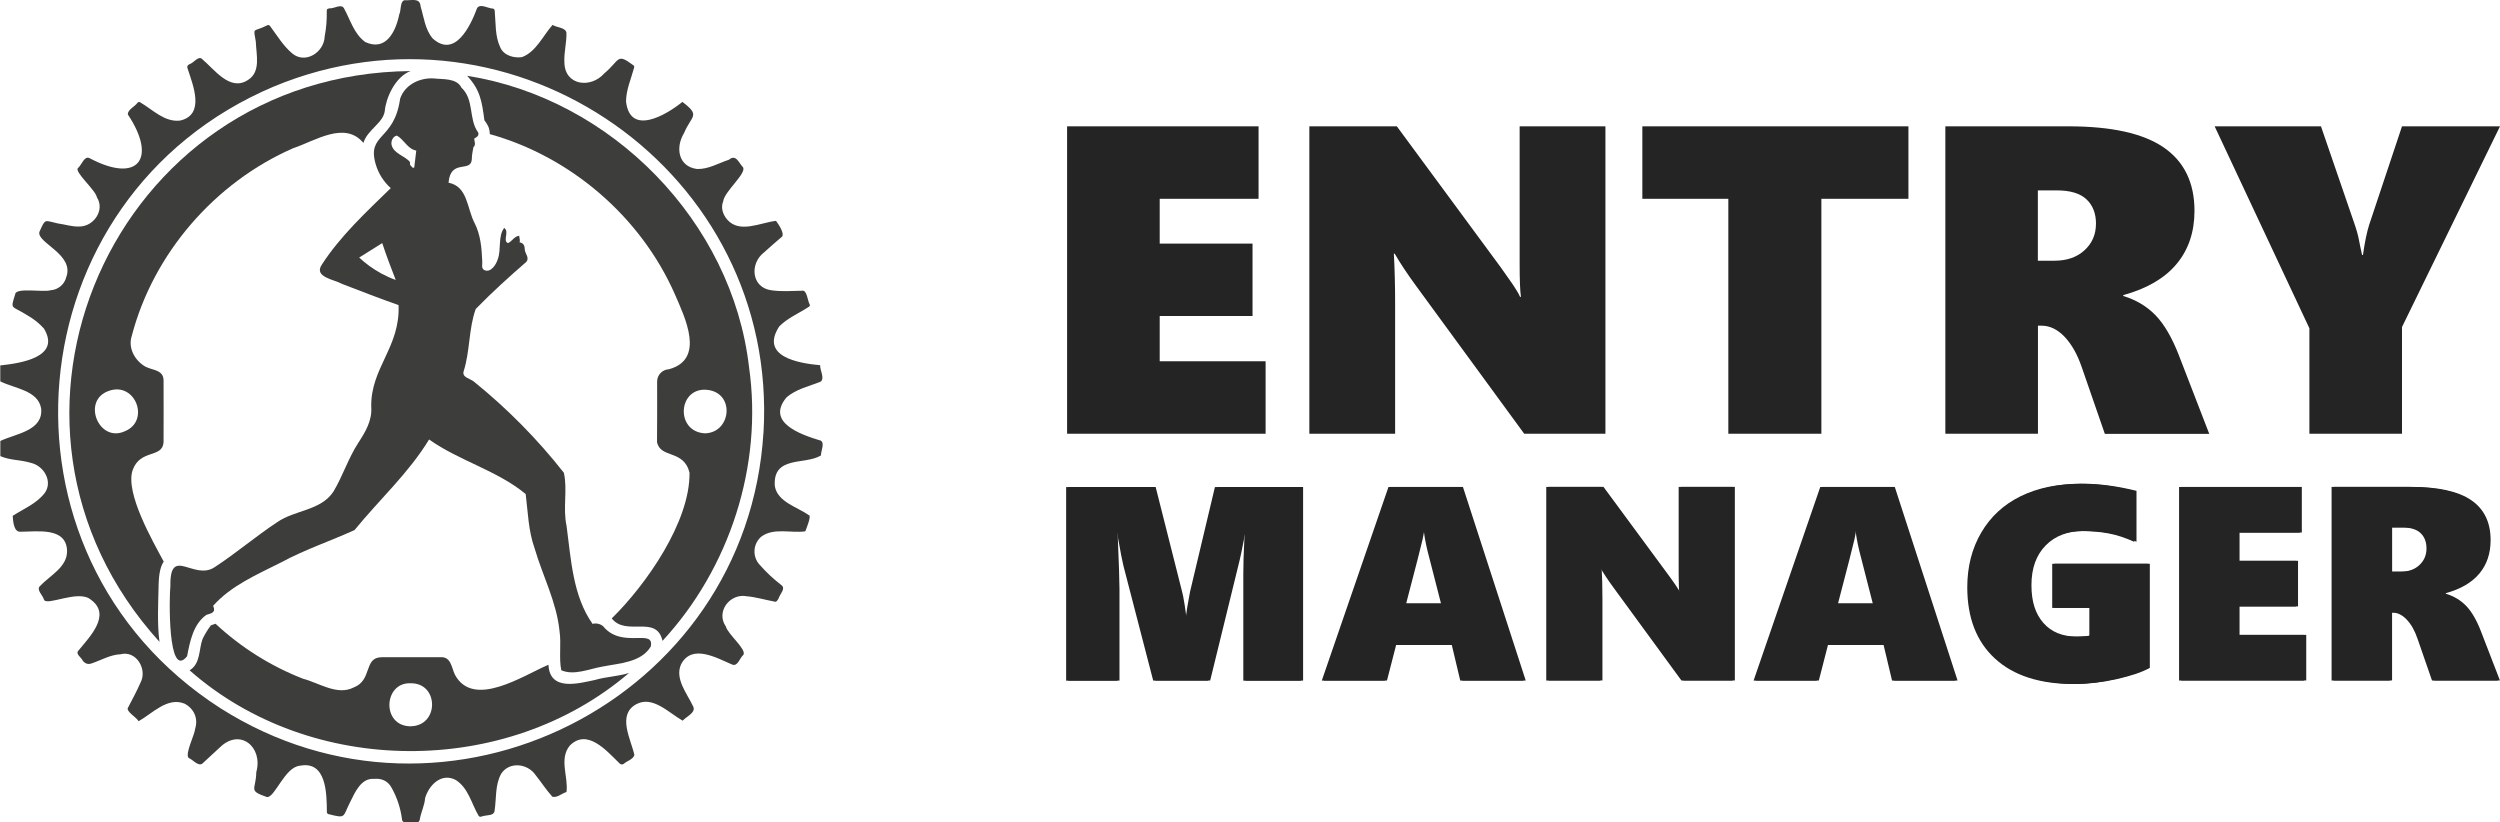 <?xml version="1.0" encoding="UTF-8"?><svg xmlns="http://www.w3.org/2000/svg" viewBox="0 0 468.63 154.17"><defs><style>.f{fill:#242424;}.g{fill:#3d3d3b;}</style></defs><g id="a"/><g id="b"><g id="c"><g id="d"><g id="e"><path class="g" d="M153.65,82.54c-3.58-1.1-10.07-3.35-6.26-8,1.79-1.61,4.25-2.11,6.43-2.99,.84-.64-.13-2.11-.08-3.09-4.15-.37-11.31-1.63-7.68-7.26,1.57-1.6,3.69-2.46,5.55-3.68,.17-.08,.25-.28,.17-.45h0c-.42-.7-.49-2.81-1.47-2.57-1.89,.03-3.78,.19-5.66-.08-3.8-.45-4.19-5.02-1.4-7.13,1.03-.96,2.11-1.86,3.18-2.79,.9-.48-.57-2.58-.97-3.1-2.98,.34-6.85,2.44-9.18-.28-.79-.95-1.2-2.2-.72-3.36,.19-1.86,4.54-5.34,3.69-6.44-.81-.85-1.27-2.47-2.61-1.38-1.96,.64-3.85,1.81-5.97,1.74-3.56-.45-4.1-4.05-2.43-6.76,1.37-3.31,3.17-3.17-.32-5.82-3.06,2.48-9.82,6.45-10.57-.08,.02-2.19,.94-4.21,1.51-6.32,.08-.2,0-.42-.2-.51-3.11-2.32-2.41-.93-5.39,1.57-2.51,2.86-7.38,2.31-7.47-2.02-.12-1.88,.44-3.74,.38-5.64-.24-.98-1.76-.9-2.6-1.43-1.81,2.02-3.07,5.04-5.74,6.04-1.56,.23-3.47-.35-4.08-1.87-.99-2.11-.81-4.5-1.02-6.76-.02-.23-.08-.42-.32-.47-.88,0-2.39-1.01-2.98-.1-1.24,3.34-4.15,9.48-8.33,5.7-1.44-1.69-1.65-3.98-2.27-6.02-.1-1.72-1.81-1.04-2.99-1.15-.9,.17-.63,1.94-1.01,2.66-.65,3.24-2.51,6.98-6.37,5.18-2.11-1.52-2.79-4.15-3.99-6.32-.49-.92-1.86,.08-2.68,0-.51,.09-.55,.12-.55,.66,.03,1.55-.1,3.09-.39,4.61-.08,2.95-3.61,5.24-6.06,3.2-1.7-1.41-2.85-3.36-4.16-5.12-.11-.2-.35-.27-.55-.17l-.03,.02c-2.71,1.37-2.59,.18-2.11,3.04,.08,2.44,1.01,5.69-1.51,7.22-3.37,2.17-6.28-2.06-8.61-4-.66-.58-1.57,.82-2.29,1-.43,.25-.52,.39-.37,.85,1.02,3.12,3.31,8.64-1.4,9.73-2.91,.35-5.12-2.03-7.45-3.39-.16-.14-.4-.12-.54,.04h0c-.5,.75-1.89,1.3-1.81,2.22,5.54,8.31,1.89,13-7.18,8.18-.98-.51-1.48,1.26-2.13,1.81-.93,.63,3.26,4.13,3.51,5.54,1.51,2.34-.55,5.43-3.25,5.46-1.42,.07-2.73-.4-4.1-.58-2.55-.57-2.28-.98-3.44,1.6-.52,2.03,6.62,4.21,5.04,8.48-.35,1.37-1.54,2.37-2.96,2.45-1.34,.43-6.54-.6-6.62,.77-.93,2.99-.73,2,2.26,3.91,1.17,.65,2.23,1.49,3.13,2.49,3.29,5.42-4.48,6.52-8.18,6.92v2.98c2.62,1.35,7.06,1.65,7.66,5.08,.43,4.21-4.77,4.72-7.65,6.1v2.84c1.87,.82,3.85,.67,5.79,1.28,2.35,.56,4.07,3.41,2.57,5.58-1.54,2.03-3.91,2.97-6.04,4.33,.06,.88,.16,3.01,1.39,2.98,3.11,.02,8.62-.96,8.8,3.54,.08,3.1-3.2,4.64-5.07,6.64-.76,.69,.54,1.74,.73,2.52,.39,1.37,6.5-1.95,8.8,.04,3.91,2.84-.23,6.96-2.31,9.52-.66,.64,.52,1.29,.79,1.9q.67,.9,1.73,.5c1.77-.6,3.45-1.61,5.35-1.69,2.96-.77,5.07,2.83,3.75,5.31-.69,1.58-1.51,3.09-2.31,4.63-.58,.73,1.51,1.81,1.95,2.61,2.57-1.44,5.42-4.61,8.62-3.29,1.78,.94,2.57,2.76,1.99,4.66-.12,1.28-1.96,4.71-1.23,5.52,.77,.28,1.71,1.57,2.53,1.09,1.1-1.02,2.2-2.04,3.31-3.06,3.82-3.74,8.16-.04,6.84,4.63-.04,3.36-1.63,3.41,1.98,4.66,1.48,.23,3.34-5.64,6.22-5.87,4.95-.94,5,5.18,5.03,8.57-.05,.24,.11,.48,.35,.53,.02,0,.04,0,.06,0,3.26,.84,2.54,.47,3.94-2.25,.9-1.81,2.05-4.56,4.47-4.38,1.43-.14,2.61,.37,3.31,1.65,1.03,1.84,1.7,3.87,1.96,5.97,.09,.98,1.84,.33,2.55,.52,.55,0,.64-.04,.79-.54,.2-1.37,.9-2.61,.99-4.02,.74-2.47,3.12-4.83,5.8-3.34,2.34,1.54,2.9,4.44,4.24,6.7,.28,.34,.65,.04,.96,0,.67-.17,1.87-.03,2.01-.9,.37-2.32,.07-4.87,1.24-6.99,1.51-2.35,4.95-1.95,6.43,.2,1.08,1.35,2.02,2.82,3.17,4.09,.9,.25,1.73-.6,2.65-.88,.38-2.84-1.43-6.16,.6-8.68,3.3-3.34,6.93,.98,9.31,3.28,.19,.25,.53,.31,.8,.14,.6-.56,1.78-.85,2.02-1.67-.65-2.97-3.27-7.49,.3-9.5,3.11-1.73,6.16,1.61,8.75,3.06,.67-.79,2.66-1.54,1.91-2.78-1.11-2.34-3.44-5.12-2.2-7.81,2.04-3.84,6.62-1.19,9.54,.06,1.08,.47,1.45-1.26,2.13-1.81,.65-1.02-2.9-3.84-3.28-5.3-1.94-2.78,.76-6.3,3.93-5.68,1.72,.15,3.41,.67,5.1,.98,.44,.21,.66-.25,.84-.56,.22-.81,1.47-1.89,.47-2.56-1.41-1.09-2.71-2.3-3.88-3.63-1.45-1.42-1.47-3.75-.05-5.2,.08-.08,.15-.15,.24-.22,2.36-1.72,5.54-.6,8.23-.98,.19-.48,1.13-2.8,.74-2.99-2.2-1.57-5.94-2.5-6.45-5.49-.42-5.81,5.75-3.91,8.66-5.76-.05-.86,.86-2.46-.21-2.84Zm-10.54-1.44c-3.08,50.23-59.48,78.6-101.86,51.61C-3.46,103.94,2.32,36.92,51.33,16.22c45.02-18.67,94.69,16.05,91.79,64.89h0Z"/><path class="g" d="M29.72,109.76c.06-1.39,.14-3.27,.97-4.49-2.11-3.93-7.23-12.81-5.84-17.11,1.42-4.03,5.55-2.21,5.81-5.22,0-3.85,.03-7.71,0-11.56,.04-2.09-2.06-1.93-3.42-2.66-1.92-1.1-3.27-3.44-2.56-5.68,4.04-15.54,15.62-28.86,30.32-35.28,4.05-1.33,9.64-5.16,13.12-.97,.78-2.54,3.76-3.71,4.02-6.07,.18-2.18,1.85-6.29,4.82-7.4C21.24,13.86-7.54,79.06,29.9,120.32c-.47-3.34-.22-7.65-.17-10.57Zm-6.3-28.93c-4.93,2.28-8.21-5.86-2.95-7.58,4.9-1.7,7.72,5.61,2.95,7.58Z"/><path class="g" d="M140.41,68.84c-3.13-27.3-25.8-50.38-52.85-54.63,2.47,2.64,2.77,4.8,3.24,8.33,.54,.76,.96,1.26,1.02,2.6,15.2,4.24,28.31,15.53,34.68,30.01,1.9,4.38,5.76,12.22-1.13,14.07-1.23,.06-2.19,1.07-2.19,2.3,.02,3.78,0,7.56-.02,11.35,.63,3.12,5,1.35,6.09,5.72,.14,9.2-8.16,21.05-14.58,27.33,2.71,3.46,8.4-.78,9.52,4.21,12.63-13.65,18.84-32.94,16.22-51.3Zm-8.25,12.39c-5.45-.27-5.12-8.13-.15-8.18,5.86,.05,5.26,8.04,.15,8.18Z"/><path class="g" d="M122,121.12c.64-3.37-5.44,.56-8.93-3.72h0c-.55-.47-1.29-.64-1.99-.45h0c-3.73-5.27-4.04-12.18-4.88-18.4-.72-3.28,.22-6.74-.5-9.93-4.96-6.31-10.62-12.04-16.86-17.08-.69-.6-2.3-.76-1.92-1.97,1.2-3.74,.93-8.03,2.26-11.65,3-3.09,6.24-6.02,9.46-8.81,.65-.72-.12-1.45-.26-2.23,0-.71-.19-1.35-.98-1.45,.14-.41-.05-.83-.08-1.24-.93,.11-1.34,1.06-2.09,1.38-1.08-.4,.33-2.17-.72-2.84-1.2,1.57-.51,4-1.2,5.86-.3,1-1.35,2.66-2.57,2.01-.57-.34-.28-1.07-.34-1.6-.11-2.53-.3-4.99-1.48-7.28-1.39-2.68-1.24-6.79-4.84-7.47,.38-4.62,4.29-1.73,4.37-4.48-.02-.7,.18-1.47,.29-2.17,.51-.44,.19-1.07,.15-1.62,.6-.34,.9-.55,.76-1.12h0c-1.87-2.54-.7-6.15-3.15-8.43-.9-1.83-3.51-1.53-5.18-1.73-2.66-.16-5.45,1.18-6.32,3.82-1.11,7.97-6.32,6.43-4.55,12.34h0c.51,1.7,1.48,3.22,2.8,4.4-4.56,4.44-9.48,9.01-12.9,14.31-1.65,2.38,2.32,2.81,3.79,3.66,3.48,1.33,7.07,2.74,10.57,3.96h0c.34,7.93-5.28,11.77-5.12,19.12,.19,2.51-1.09,4.64-2.41,6.67-1.89,2.9-2.92,6.24-4.69,9.19-2.38,3.58-7.23,3.41-10.54,5.72-4.05,2.67-7.7,5.82-11.8,8.48-3.86,2.47-8.34-4.15-8.21,3.49-.22,1.7-.56,17.78,3.13,13.15,.53-2.77,1.16-6.02,3.61-7.75h0c.97-.3,1.85-.44,1.27-1.7,3.4-3.82,8.24-5.86,12.73-8.13,4.56-2.46,9.22-3.99,13.78-6.07,4.63-5.69,10.14-10.67,13.97-16.98h0c5.65,4.01,12.8,5.82,18.11,10.23,.42,3.38,.5,6.89,1.67,10.17,1.52,5.19,4.12,10.06,4.67,15.5,.36,2.41-.14,5.07,.33,7.36,2.41,1.04,5.22-.26,7.69-.68,3.15-.64,7.33-.75,9.12-3.82ZM71.4,51.22c-1.48-.81-2.85-1.8-4.07-2.94,1.45-.89,2.88-1.81,4.32-2.71h0c.77,2.33,1.63,4.62,2.53,6.91-.96-.35-1.89-.77-2.79-1.25h.02Zm5.98-19.76h0c-.37-.45-.6-.4-.53-1.09-.94-1.16-3.08-1.56-3.45-3.22-.14-.7,.24-1.6,1-1.73,1.32,.71,1.96,2.49,3.63,2.81-.12,1.06-.25,2.11-.38,3.17l-.28,.07Z"/><path class="g" d="M111.71,127.42c-3.22,.68-8.66,2.26-8.9-2.81-4.74,2.01-14.06,8.31-17.54,1.86-.65-1.4-.73-3.45-2.78-3.27-3.67,0-7.34,0-11.01,0-3.35,.08-1.65,4.31-5.17,5.66-3.08,1.59-6.47-.84-9.51-1.63-6.07-2.37-11.63-5.87-16.4-10.31-.3,.14-.6,.18-.87,.3-.6,.8-1.12,1.65-1.55,2.54-.73,1.91-.34,4.64-2.44,5.89,22.74,20.04,59.38,20.17,82.37,.5-2.13,.66-4.13,.68-6.21,1.26Zm-34.7,8.73c-5.54,0-5.14-8.25-.07-8.07,5.37-.11,5.42,7.98,.05,8.06h.01Z"/></g></g><g><path class="f" d="M200.03,81.31V23.68h35.89v13.58h-18.53v8.4h17.4v13.58h-17.4v8.48h19.85v13.58h-37.22Z"/><path class="f" d="M285.72,81.31l-20.34-27.81c-1.61-2.2-2.92-4.18-3.94-5.95h-.16c.16,2.84,.24,6.03,.24,9.57v24.19h-16.08V23.68h16.4l19.49,26.45c.24,.35,.54,.76,.88,1.25s.7,.98,1.05,1.49c.35,.51,.68,1,.98,1.49,.31,.48,.54,.91,.7,1.29h.16c-.16-1.18-.24-3.21-.24-6.11V23.68h16.08v57.63h-15.23Z"/><path class="f" d="M341.42,37.26v44.05h-17.44V37.26h-16.12v-13.58h49.88v13.58h-16.32Z"/><path class="f" d="M394.55,81.31l-4.3-12.42c-.83-2.44-1.91-4.35-3.23-5.75-1.33-1.39-2.77-2.09-4.32-2.09h-.68v20.26h-17.36V23.68h23.07c8.06,0,14.02,1.32,17.86,3.96,3.84,2.64,5.77,6.6,5.77,11.88,0,3.97-1.12,7.29-3.36,9.97-2.24,2.68-5.57,4.62-9.99,5.83v.16c2.44,.75,4.47,1.97,6.09,3.66,1.62,1.69,3.07,4.19,4.36,7.52l5.67,14.67h-19.57Zm-1.65-39.35c0-1.93-.59-3.46-1.77-4.58-1.18-1.12-3.03-1.69-5.55-1.69h-3.58v13.18h3.13c2.33,0,4.21-.66,5.63-1.97,1.42-1.31,2.13-2.96,2.13-4.94Z"/><path class="f" d="M450.26,61.3v20.01h-17.36v-19.77l-17.76-37.86h19.93l6.23,18.13c.43,1.23,.73,2.3,.9,3.22,.17,.91,.37,1.84,.58,2.77h.16c.35-2.44,.74-4.33,1.17-5.67l6.15-18.45h18.37l-18.37,37.62Z"/></g><g><path class="f" d="M233.06,127.58v-19.89c0-1.87,.06-3.93,.18-6.17l.08-1.67h-.3c-.54,2.85-.95,4.82-1.24,5.92l-5.34,21.81h-10.27l-5.59-21.56c-.15-.54-.55-2.6-1.19-6.17h-.3c.24,5.67,.35,9.21,.35,10.63v17.11h-9.59v-36.29h16.37l4.98,19.71c.12,.4,.27,1.23,.47,2.47,.19,1.24,.32,2.2,.37,2.87h.15c.19-1.54,.48-3.35,.89-5.44l4.66-19.61h16.12v36.29h-10.78Z"/><path class="f" d="M273.73,127.58l-1.59-6.68h-10.83l-1.72,6.68h-11.82l12.5-36.29h13.56l11.77,36.29h-11.87Zm-6.88-28.39h-.25c-.03,.4-.15,1.07-.35,2-.2,.93-1.22,4.91-3.06,11.94h6.93l-2.53-9.87c-.35-1.45-.6-2.81-.73-4.07Z"/><path class="f" d="M315.2,127.58l-12.8-17.51c-1.01-1.38-1.84-2.63-2.48-3.75h-.1c.1,1.79,.15,3.8,.15,6.02v15.23h-10.12v-36.29h10.32l12.27,16.65c.15,.22,.34,.48,.56,.78,.22,.3,.44,.62,.66,.94,.22,.32,.43,.63,.62,.94,.19,.3,.34,.57,.44,.81h.1c-.1-.74-.15-2.02-.15-3.85v-16.27h10.12v36.29h-9.59Z"/><path class="f" d="M354.67,127.58l-1.59-6.68h-10.83l-1.72,6.68h-11.82l12.5-36.29h13.56l11.77,36.29h-11.87Zm-6.88-28.39h-.25c-.03,.4-.15,1.07-.35,2-.2,.93-1.22,4.91-3.06,11.94h6.93l-2.53-9.87c-.35-1.45-.6-2.81-.73-4.07Z"/><path class="f" d="M402.58,125.21c-1.37,.78-3.41,1.47-6.12,2.09-2.72,.62-5.31,.92-7.77,.92-6.36,0-11.27-1.59-14.73-4.77-3.46-3.18-5.19-7.64-5.19-13.37,0-3.85,.87-7.26,2.62-10.25,1.75-2.99,4.2-5.25,7.38-6.81,3.17-1.55,6.91-2.33,11.21-2.33,3.15,0,6.52,.45,10.1,1.34v9.54c-1.67-.76-3.27-1.29-4.81-1.58-1.54-.29-3.21-.44-5.04-.44-3,0-5.39,.9-7.17,2.71-1.78,1.81-2.67,4.29-2.67,7.44s.75,5.38,2.24,7.09c1.49,1.7,3.58,2.56,6.26,2.56,1.25,0,2.17-.07,2.76-.2v-5.19h-6.96v-8.27h17.89v19.54Z"/><path class="f" d="M408.47,127.58v-36.29h22.6v8.55h-11.67v5.29h10.96v8.55h-10.96v5.34h12.5v8.55h-23.43Z"/><path class="f" d="M455.89,127.58l-2.71-7.82c-.52-1.53-1.2-2.74-2.04-3.62-.84-.88-1.74-1.32-2.72-1.32h-.43v12.75h-10.93v-36.29h14.52c5.08,0,8.83,.83,11.25,2.49s3.63,4.15,3.63,7.48c0,2.5-.7,4.59-2.11,6.28-1.41,1.69-3.51,2.91-6.29,3.67v.1c1.54,.47,2.81,1.24,3.83,2.3s1.94,2.64,2.75,4.73l3.57,9.24h-12.32Zm-1.04-24.77c0-1.21-.37-2.18-1.11-2.88-.74-.71-1.91-1.06-3.49-1.06h-2.25v8.3h1.97c1.47,0,2.65-.41,3.54-1.24,.89-.83,1.34-1.86,1.34-3.11Z"/></g><g><path class="f" d="M233.47,127.57v-19.89c0-1.87,.06-3.93,.18-6.17l.08-1.67h-.3c-.54,2.85-.95,4.82-1.24,5.92l-5.34,21.81h-10.27l-5.59-21.56c-.15-.54-.55-2.6-1.19-6.17h-.3c.24,5.67,.35,9.21,.35,10.63v17.11h-9.59v-36.29h16.37l4.98,19.71c.12,.4,.27,1.23,.47,2.47,.19,1.24,.32,2.2,.37,2.87h.15c.19-1.54,.48-3.35,.89-5.44l4.66-19.61h16.12v36.29h-10.78Z"/><path class="f" d="M274.13,127.57l-1.59-6.68h-10.83l-1.72,6.68h-11.82l12.5-36.29h13.56l11.77,36.29h-11.87Zm-6.88-28.39h-.25c-.03,.4-.15,1.07-.35,2-.2,.93-1.22,4.91-3.06,11.94h6.93l-2.53-9.87c-.35-1.45-.6-2.81-.73-4.07Z"/><path class="f" d="M315.61,127.57l-12.8-17.51c-1.01-1.38-1.84-2.63-2.48-3.75h-.1c.1,1.79,.15,3.8,.15,6.02v15.23h-10.12v-36.29h10.32l12.27,16.65c.15,.22,.34,.48,.56,.78,.22,.3,.44,.62,.66,.94,.22,.32,.43,.63,.62,.94,.19,.3,.34,.57,.44,.81h.1c-.1-.74-.15-2.02-.15-3.85v-16.27h10.12v36.29h-9.59Z"/><path class="f" d="M355.08,127.57l-1.59-6.68h-10.83l-1.72,6.68h-11.82l12.5-36.29h13.56l11.77,36.29h-11.87Zm-6.88-28.39h-.25c-.03,.4-.15,1.07-.35,2-.2,.93-1.22,4.91-3.06,11.94h6.93l-2.53-9.87c-.35-1.45-.6-2.81-.73-4.07Z"/><path class="f" d="M402.99,125.19c-1.37,.78-3.41,1.47-6.12,2.09-2.72,.62-5.31,.92-7.77,.92-6.36,0-11.27-1.59-14.73-4.77-3.46-3.18-5.19-7.64-5.19-13.37,0-3.85,.87-7.26,2.62-10.25,1.75-2.99,4.2-5.25,7.38-6.81,3.17-1.55,6.91-2.33,11.21-2.33,3.15,0,6.52,.45,10.1,1.34v9.54c-1.67-.76-3.27-1.29-4.81-1.58-1.54-.29-3.21-.44-5.04-.44-3,0-5.39,.9-7.17,2.71-1.78,1.81-2.67,4.29-2.67,7.44s.75,5.38,2.24,7.09c1.49,1.7,3.58,2.56,6.26,2.56,1.25,0,2.17-.07,2.76-.2v-5.19h-6.96v-8.27h17.89v19.54Z"/><path class="f" d="M408.88,127.57v-36.29h22.6v8.55h-11.67v5.29h10.96v8.55h-10.96v5.34h12.5v8.55h-23.43Z"/><path class="f" d="M456.3,127.57l-2.71-7.82c-.52-1.53-1.2-2.74-2.04-3.62-.84-.88-1.74-1.32-2.72-1.32h-.43v12.75h-10.93v-36.29h14.52c5.08,0,8.83,.83,11.25,2.49s3.63,4.15,3.63,7.48c0,2.5-.7,4.59-2.11,6.28-1.41,1.69-3.51,2.91-6.29,3.67v.1c1.54,.47,2.81,1.24,3.83,2.3s1.94,2.64,2.75,4.73l3.57,9.24h-12.32Zm-1.04-24.77c0-1.21-.37-2.18-1.11-2.88-.74-.71-1.91-1.06-3.49-1.06h-2.25v8.3h1.97c1.47,0,2.65-.41,3.54-1.24,.89-.83,1.34-1.86,1.34-3.11Z"/></g></g></g></svg>